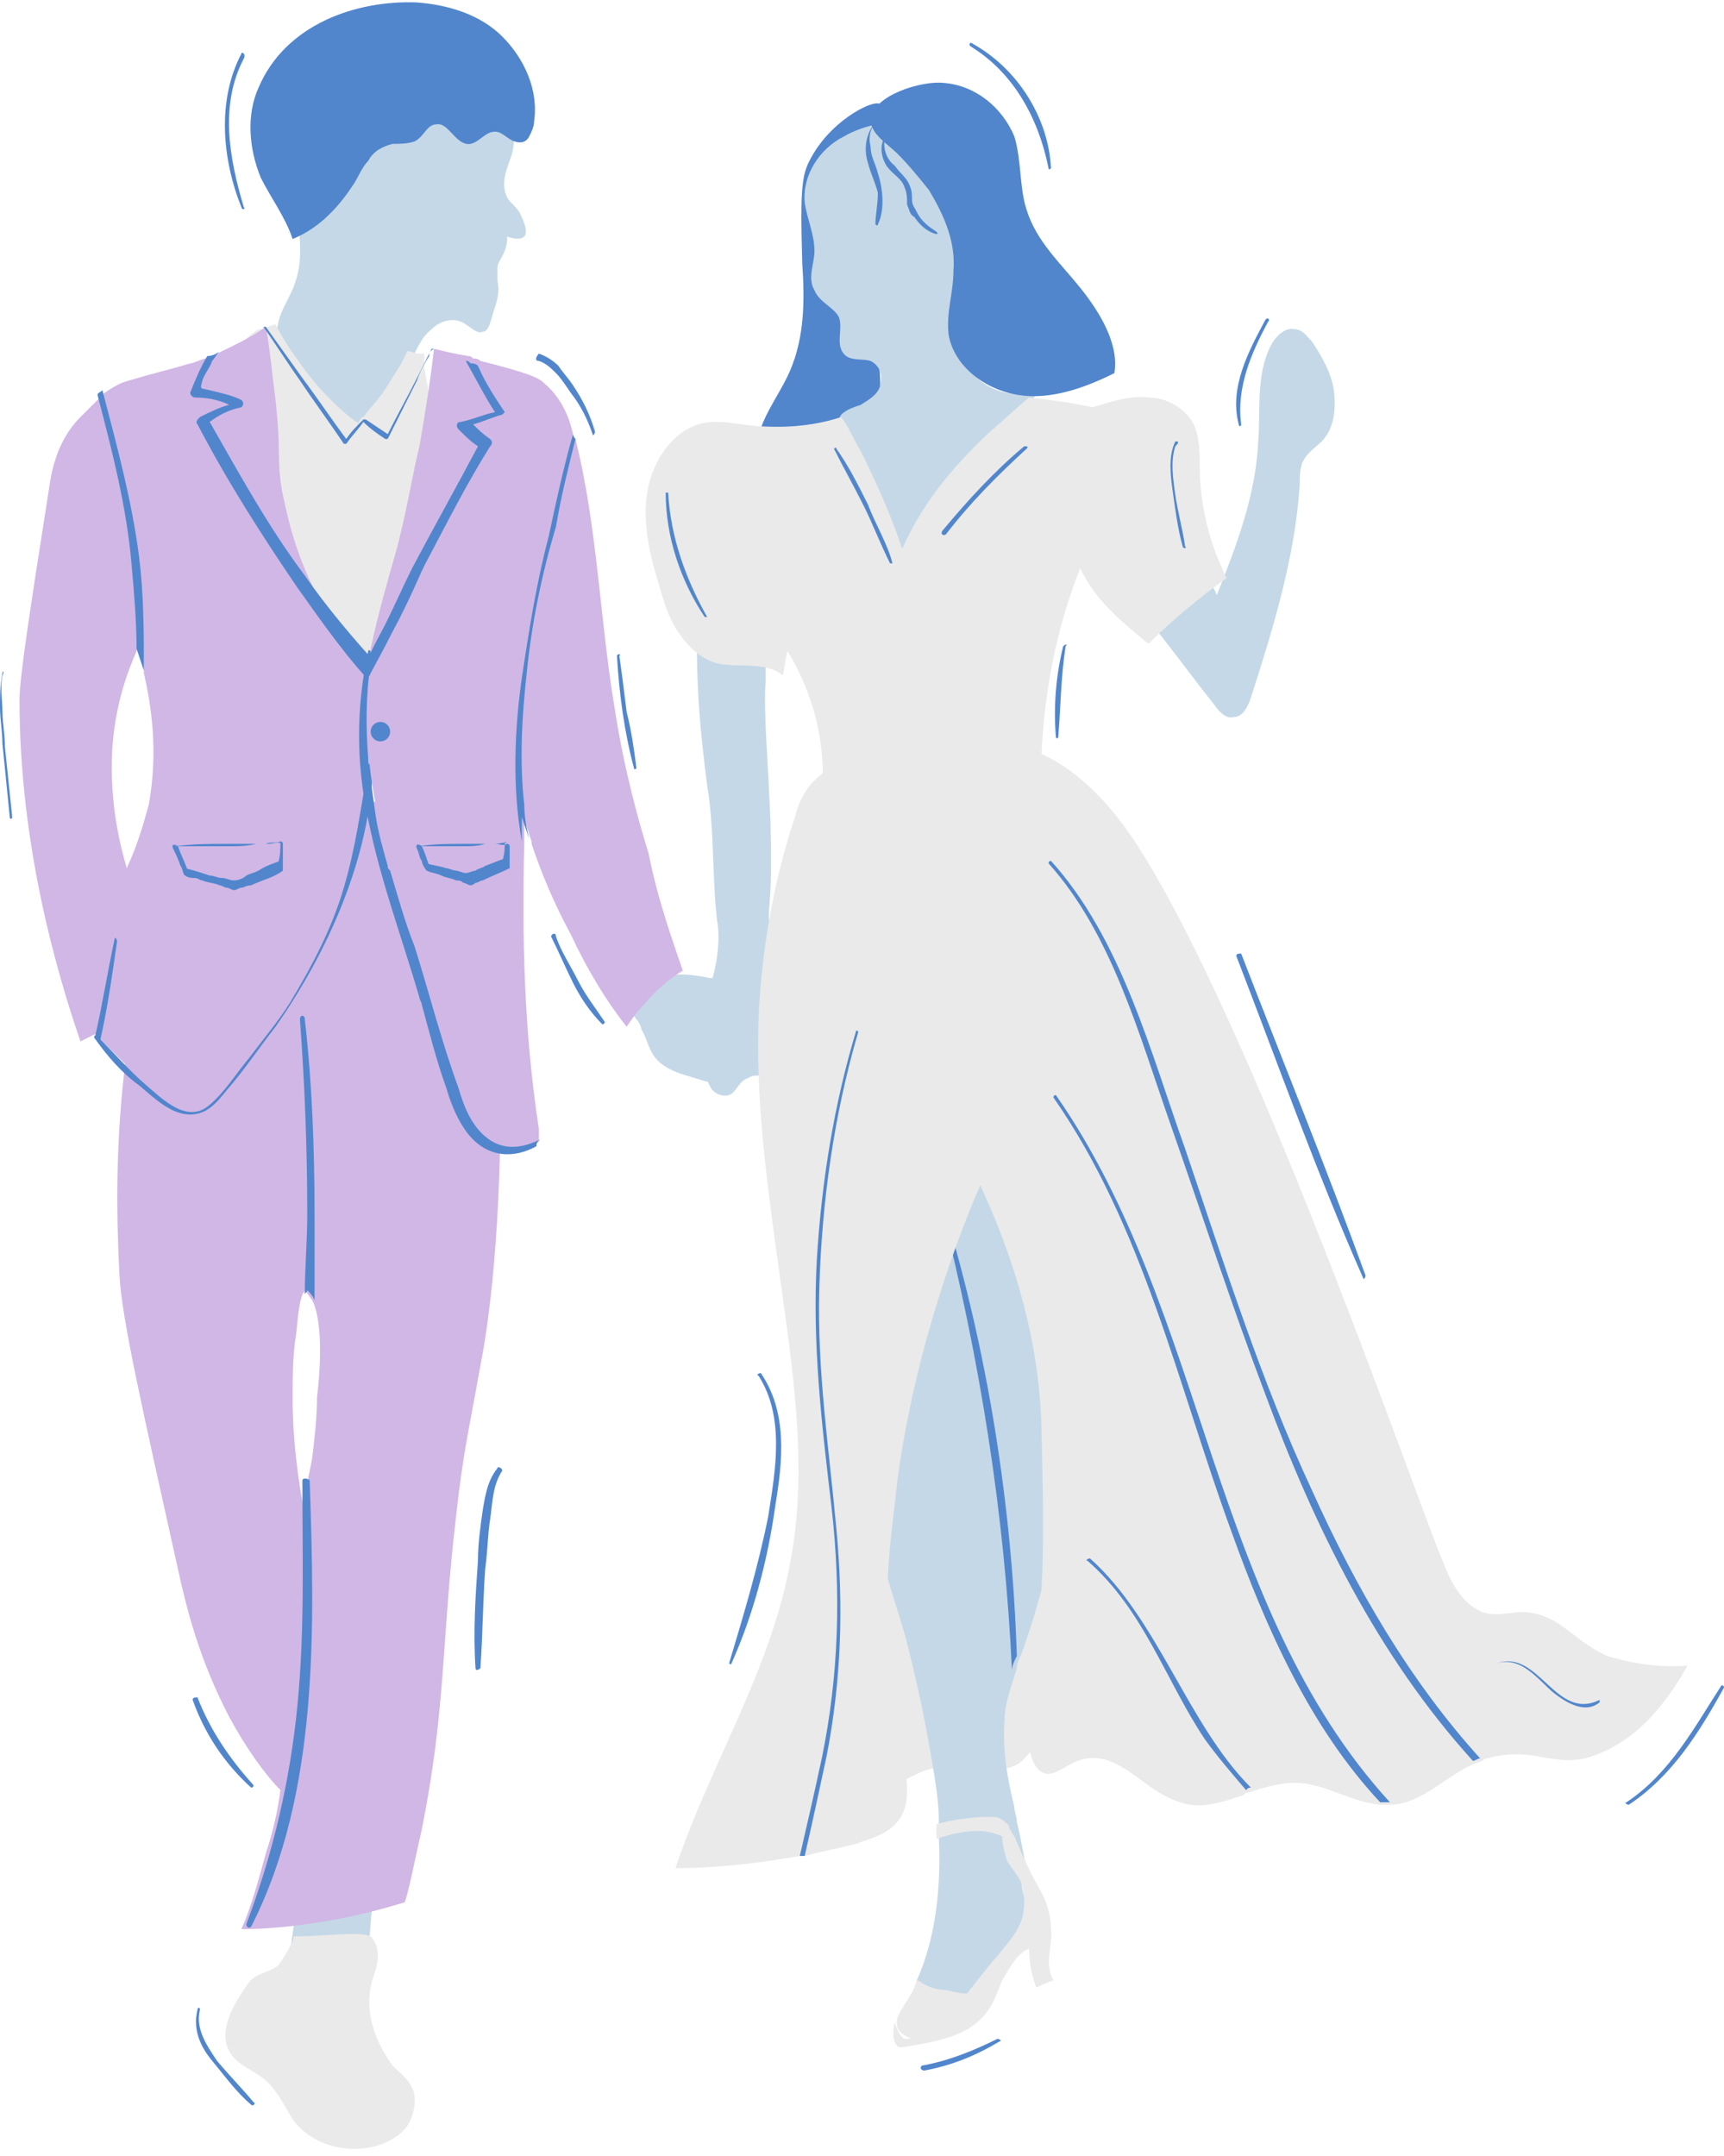 <?xml version="1.0" encoding="UTF-8" standalone="no"?><svg xmlns="http://www.w3.org/2000/svg" xmlns:xlink="http://www.w3.org/1999/xlink" fill="#000000" height="88.4" preserveAspectRatio="xMidYMid meet" version="1" viewBox="18.7 3.9 70.7 88.4" width="70.7" zoomAndPan="magnify"><g id="change1_1"><path d="M39.2,7.5c0.6,0.8,0.7,1.8,0.5,2.7c-0.2,0.6-0.5,1.2-0.2,1.8c0.1,0.2,0.3,0.3,0.5,0.6c0.1,0.2,0.4,0.8,0.2,1 c-0.2,0.2-0.7,0-0.7,0c0,0.4-0.1,0.6-0.2,0.8c-0.1,0.2-0.2,0.3-0.2,0.5c0,0.2,0,0.4,0,0.5c0.1,0.5,0,0.8-0.2,1.4 c-0.1,0.4-0.2,0.7-0.4,0.7c-0.2,0.1-0.4-0.1-0.7-0.3c-0.4-0.3-1-0.2-1.4,0.2c-0.4,0.3-0.6,0.8-0.8,1.2c-0.3,0.7-0.7,1.4-1,2.1 c-0.2,0.4-0.4,0.8-0.7,0.9c-0.3,0.1-0.6,0.1-0.9,0.1c-0.6-0.1-1.2-0.2-1.7-0.6c-0.5-0.4-0.7-1-0.9-1.6c-0.3-0.7-0.5-1.5-0.3-2.3 c0.1-0.6,0.5-1.1,0.7-1.7c0.4-1.1,0.1-2.2,0.1-3.4c0-1.5,0.6-3,1.6-4.2c0.9-1,2.2-1.8,3.6-2C37.2,5.8,38.6,6.6,39.2,7.5z" fill="#c5d8e7"/></g><g id="change2_1"><path d="M35.8,4c1.3,0.1,2.6,0.5,3.5,1.4c0.9,0.9,1.5,2.2,1.3,3.5c0,0.2-0.1,0.4-0.2,0.6c-0.1,0.2-0.3,0.3-0.6,0.2 c-0.3-0.1-0.5-0.4-0.8-0.4c-0.4,0-0.6,0.4-1,0.5c-0.6,0.1-0.9-0.9-1.4-0.8c-0.4,0-0.5,0.5-0.9,0.7c-0.3,0.1-0.6,0.1-0.9,0.1 c-0.4,0.1-0.8,0.3-1,0.7c-0.3,0.3-0.4,0.7-0.7,1.1c-0.6,0.9-1.4,1.7-2.4,2.1c-0.3-0.9-0.9-1.7-1.3-2.5c-0.5-1.2-0.6-2.6-0.1-3.7 C30.4,4.9,33.3,3.9,35.8,4z" fill="#5186cd"/></g><g id="change3_1"><path d="M36.4,23.8c-0.2,3.3-0.7,6.1-1.3,8.5c-0.7-0.4-1.3-0.8-1.9-1.4v0l-0.3-0.3c-0.9-0.9-1.7-2-2.3-3.2 c-0.3-0.6-0.9-2.5-2.2-6.3c-0.2-0.7-0.5-1.8-0.1-2.7c0.3-0.5,0.8-0.9,1-1l0,0c0.1,0,0.1,0,0.1,0c0,0,0,0,0,0c0,0,0.1,0,0.1,0 c0.2-0.1,0.4-0.2,0.5-0.2c0.2,0.4,0.5,0.9,0.8,1.3c0.8,1.2,1.7,2.1,2.5,2.7c0,0,0.1,0,0.1,0.1c0,0,0,0,0,0l0,0c0,0,0,0,0,0l0,0l0,0 c0,0,0,0,0-0.1h0c0.1-0.1,0.1-0.2,0.2-0.2c0.3-0.4,0.7-0.8,1-1.3c0.3-0.5,0.6-0.9,0.8-1.4c0.2,0,0.3,0.1,0.5,0.1c0,0,0,0,0.1,0 c0,0,0,0,0.1,0c0,0.1,0,0.1,0,0.2c0,0.1,0,0.3,0,0.4C36.4,20.4,36.5,22,36.4,23.8z" fill="#eaeaea"/></g><g id="change1_2"><path d="M30.2,85.6c1.2-0.3,2.4-0.5,3.6-0.8c0-1.5,0.2-2.9,0.3-4.3c-0.8,0.2-2.4,0.5-3,1.2 C30.6,82.3,30.6,85.5,30.2,85.6z" fill="#c5d8e7"/></g><g id="change4_1"><path d="M38,36.2c0-0.1-2.2,0.3-4.1,0.6h0c-1.2,0.2-2.3,0.4-2.5,0.5c-0.8,0.2-1.4,0.6-2.3,0.8 c-1.1,0.2-2.2,0.3-3.3,0.3c-1.1,3.4-1.7,6.6-2,9.4c-0.4,3.5-0.3,6.4-0.2,8.4c0.1,1.8,0.9,5.3,2.5,12.5c0.3,1.3,0.8,3.3,2,5.6 c0.7,1.3,1.5,2.4,2.1,3c-0.1,0.8-0.3,1.7-0.6,2.6c-0.3,1.1-0.6,2.2-1,3.1c1,0,2.1-0.1,3.3-0.3c1.3-0.2,2.4-0.5,3.4-0.8 c0.2-0.6,0.4-1.7,0.7-3c1-5,0.8-7.7,1.4-12.8c0.3-2.7,0.5-3.4,1-6.2C39.7,53.3,39.4,40.4,38,36.2z M31.7,61.2c0,0.8-0.1,1.7-0.2,2.5 c-0.1,0.6-0.4,1.7-0.3,2.3c-0.3-1.5-0.5-3.2-0.5-4.7c0-0.8,0-1.6,0.1-2.4c0.1-0.5,0.1-1.4,0.3-1.9c0-0.1,0.1-0.1,0.1-0.2 c0.1,0.1,0.2,0.3,0.3,0.4C32,58.2,31.8,60.4,31.7,61.2z" fill="#d1b7e5"/></g><g id="change1_3"><path d="M44.8,45.7c0.1,0.1,0.2,0.3,0.2,0.4c0.3,0.5,0.3,1,0.8,1.4c0.5,0.4,1.1,0.5,1.7,0.7c0.3,0.1,0.7,0.1,1,0 c0.3-0.1,0.6-0.4,0.6-0.8c0-0.4-0.6-0.5-0.7-1c0-0.2,0-0.4,0.1-0.4c0.1-0.1,0.3,0.1,0.4,0.1c0.1-0.1,0-0.3,0-0.6 c-0.1-0.3-0.1-0.4-0.2-0.7c-0.1-0.2-0.2-0.5-0.4-0.7C48.2,44.1,48,44,47.8,44c-0.5-0.1-1.1-0.2-1.6-0.1c-0.3,0-0.7,0-0.9-0.2 c-0.3,0.4-0.7,0.7-1.1,1C44.3,45,44.6,45.4,44.8,45.7z" fill="#c5d8e7"/></g><g id="change1_4"><path d="M65.9,29.3c0,0.2,0.1,0.3,0.2,0.4c0.8,1,1.6,2.1,2.4,3.1c0.2,0.3,0.5,0.6,0.8,0.5c0.4,0,0.6-0.5,0.7-0.8 c0.9-2.8,1.8-5.7,2-8.7c0-0.4,0-0.8,0.2-1.1c0.2-0.3,0.5-0.5,0.7-0.7c0.5-0.5,0.6-1.3,0.5-2.1c-0.1-0.7-0.5-1.4-0.9-2 c-0.2-0.2-0.4-0.5-0.7-0.5c-0.4-0.1-0.8,0.3-1,0.7c-0.6,1.2-0.4,2.6-0.5,3.9c-0.1,2.2-0.9,4.3-1.7,6.3c-0.2-0.5-0.5-0.9-0.8-0.9 c-0.2,0-0.3,0.1-0.6,0.3c-0.2,0.2-0.3,0.3-0.5,0.4C66.3,29,65.8,29,65.9,29.3z" fill="#c5d8e7"/></g><g id="change1_5"><path d="M47.3,29.2c-0.1,3,0.2,5.3,0.4,6.9c0.3,1.8,0.2,3.7,0.4,5.5c0.1,0.5,0.1,1.2-0.1,2.1c-0.1,0.5-0.4,1-0.6,1.5 c-0.2,0.5-0.3,1-0.3,1.5c0,0.2,0,0.4,0.1,0.6c0.1,0.2,0.4,0.2,0.5,0.1c0,0.3-0.1,0.7,0.1,1c0.1,0.3,0.5,0.5,0.8,0.4 c0.3-0.1,0.4-0.6,0.8-0.7c0.1-0.1,0.3-0.1,0.4-0.1c0.2-0.1,0.3-0.3,0.4-0.5c0.6-1.5,0.1-5.2,0.1-5.2c-0.2-1.5,0.1-0.7,0-4.6 c-0.1-2.7-0.3-4.6-0.2-5.9c0-0.5,0-1,0-1.5c0-0.5,0.2-1-0.4-1C48.8,28.9,48,29.1,47.3,29.2z" fill="#c5d8e7"/></g><g id="change2_2"><path d="M52,10.3c-0.4,0.7-0.5,1.1-0.4,4.4c0.1,1.5,0.1,3-0.5,4.4c-0.3,0.7-0.8,1.4-1.1,2.1 c-0.3,0.7-0.4,1.6,0.1,2.3c0.1-0.9,0.9-1.7,1.8-1.9c0.7-0.1,1.4,0,2-0.3c0.6-0.3,0.9-1,0.9-1.6c0-0.7-0.1-1.3-0.3-1.9 c-0.4-1.7-0.8-3.4-0.8-5.1c0-0.7,0-1.4,0.2-2.3c0.4-1.4,1.1-2,0.9-2.2C54.7,7.9,52.9,8.7,52,10.3z" fill="#5186cd"/></g><g id="change3_2"><path d="M52.5,60.9c-0.4,4.8,0,9.7,0.5,14.6c0,0.5,0.1,1,0.5,1.4c0.4,0.4,1.2,0.4,1.8,0.2c0.6-0.2,1.1-0.6,1.7-0.7 c1.2-0.2,2.5,0.4,3.5-0.2c0.5-0.4,0.8-1.1,1.4-1.4c0.6-0.3,1.3-0.1,1.9-0.5c0.7-0.4,0.9-1.3,1-2c0.9-6.6,1.3-13.3,1.3-19.9 c0-0.9,0-1.7-0.4-2.5c-0.5-1.1-1.7-1.8-2.9-2.2c-1.7-0.5-4.8-1-6.2,0.5c-1.8,1.9-2.6,5.3-3.2,7.8C52.9,57.5,52.6,59.2,52.5,60.9z" fill="#eaeaea"/></g><g id="change1_6"><path d="M53.3,9.5c-1,0.5-1.7,1.6-1.6,2.7c0.1,0.7,0.4,1.3,0.4,2c0,0.5-0.3,1.1,0,1.6c0.2,0.5,0.8,0.7,1,1.1 c0.2,0.5-0.2,1.2,0.3,1.6c0.3,0.2,0.7,0.1,1,0.2c0.4,0.2,0.5,0.6,0.4,1c-0.1,0.4-0.5,0.6-0.8,0.8c-0.3,0.1-0.6,0.2-0.8,0.4 c-0.2,0.3-0.1,0.6-0.1,0.9c0.2,1.1,0.4,2.2,0.6,3.3c0.1,0.6,0.2,1.3,0.4,1.9c0,0.2,0.1,0.4,0.2,0.5c0.2,0.2,0.5,0.4,0.8,0.4 c0.8,0.1,1.7-0.4,2.2-1s0.9-1.4,1.3-2.2c0.8-1.7,1.7-3.3,2.7-4.8c-1,0.4-2.2,0-2.8-0.8c-0.6-0.8-0.7-1.8-0.5-2.8 c0.2-1,0.6-1.9,0.9-2.8c0.3-0.9,0.5-2,0.2-2.9C58.2,8.6,55,8.5,53.3,9.5z" fill="#c5d8e7"/></g><g id="change2_3"><path d="M57.4,7.3c1.3,0.1,2.4,1,2.9,2.2c0.3,1,0.2,2.1,0.5,3c0.4,1.3,1.4,2.2,2.2,3.2c0.8,1,1.6,2.3,1.4,3.5 c-1.2,0.6-2.6,1.1-3.9,0.9c-1.4-0.2-2.7-1.2-2.9-2.5c-0.1-0.9,0.2-1.7,0.2-2.6c0.1-1.2-0.4-2.3-1-3.3c-0.4-0.5-0.8-1-1.3-1.5 c-0.4-0.4-1.1-0.8-1.1-1.4C54.5,7.8,56.5,7.2,57.4,7.3z" fill="#5186cd"/></g><g id="change4_2"><path d="M34.3,33.3c0-0.4-0.1-0.7-0.1-1C34.1,32,34,31.8,34,31.7c-0.4-1-0.9-1.3-1.7-2.4c-1.4-2.1-1.8-4.2-2-5.1 c-0.3-1.5,0-1.7-0.4-4.7c-0.1-0.9-0.2-1.7-0.3-2.2c-0.7,0.5-1.4,0.8-2,1.1c-0.2,0.1-0.4,0.2-0.5,0.2c-0.3,0.1-0.5,0.2-0.6,0.2 c-1,0.3-1.5,0.4-2.5,0.7c-0.4,0.1-0.7,0.3-1,0.5c-0.1,0.1-0.2,0.1-0.2,0.2c-0.4,0.4-0.7,0.7-0.8,0.8C21,22,20.8,23.3,20.7,24 c-0.8,5.1-1.2,7.7-1.2,8.6c0,5.9,1.5,11.1,2.5,14c0.2-0.1,0.4-0.2,0.6-0.3c0,0,0,0,0,0c0.1,0.1,0.1,0.2,0.2,0.2c0.4,0.4,0.7,0.7,1,1 c0,0,0,0,0,0c1,0.9,1.3,1.3,1.7,1.2c0.3,0,0.6-0.2,0.8-0.4c3.8-2.8,6.5-7,7.5-11.7h0c0.1-0.6,0.2-1.2,0.3-1.8 C34.3,34.4,34.3,33.8,34.3,33.3z M24.8,36.9c-0.2,0.7-0.4,1.5-0.9,2.6c-0.3-1-0.7-2.7-0.6-4.8c0.1-1.8,0.6-3.2,1-4.1 c0-0.1,0.1-0.1,0.1-0.2c0.1,0.2,0.2,0.6,0.2,1c0,0,0,0.1,0,0.1C24.9,32.8,25.2,34.7,24.8,36.9z" fill="#d1b7e5"/></g><g id="change3_3"><path d="M28.1,88c0.3,0.6,1.1,0.8,1.6,1.3c0.4,0.4,0.7,1,1,1.5c0.8,1.1,2.4,1.5,3.7,1c0.5-0.2,0.9-0.5,1.1-0.9 s0.3-1,0.1-1.4c-0.2-0.4-0.5-0.6-0.8-0.9C34,87.5,33.6,86.2,34,85c0.1-0.3,0.2-0.6,0.2-0.9s-0.1-0.6-0.3-0.8 c-0.2-0.1-0.5-0.1-0.7-0.1c-0.8,0-1.6,0.1-2.5,0.1c0.2,0-0.5,1.1-0.6,1.2c-0.4,0.3-0.9,0.3-1.2,0.7C28.4,85.9,27.6,87.1,28.1,88z" fill="#eaeaea"/></g><g id="change1_7"><path d="M60.9,81.7c0.1,0.4,0.1,0.8,0,1.1c-0.2,0.6-0.6,1.1-1,1.6c-0.4,0.4-0.8,0.8-1.2,1.2 c-0.4,0.4-0.7,0.8-1.1,1.2c-0.3,0.3-0.6,0.6-1,0.7c0,0-0.1,0-0.1,0c-0.1,0-0.1,0-0.2,0c-0.3,0-0.7-0.2-0.8-0.5c0-0.1,0-0.2,0-0.3 c0,0,0,0,0,0c0.1-0.2,0.2-0.4,0.3-0.6c0.2-0.3,0.4-0.6,0.5-1c0.8-1.8,1-3.9,0.9-5.9c0-0.2,0-0.4,0-0.7c0-0.6-0.1-1.3-0.2-1.9 c-0.3-1.9-0.7-3.8-1.2-5.7c-0.6-2-1.3-3.9-1.4-6c-0.2-3.3,1.2-6.5,1.4-9.8c0.1-1.2,0-2.5,0.5-3.6c0.4-1,1.8-2,2.9-1.8 c1.3,0.3,2,1.8,2.3,2.9c1.6,6.1,1.3,12.8-0.8,18.8c0,0.1-0.1,0.2-0.1,0.3c-0.1,0.2-0.2,0.4-0.2,0.6c-0.2,0.7-0.5,1.4-0.5,2.1 c-0.1,1.2,0.1,2.4,0.4,3.6c0,0.2,0.1,0.4,0.1,0.6c0,0,0,0,0,0c0.2,0.8,0.3,1.6,0.5,2.3c0,0,0,0.1,0,0.1c0,0,0,0.1,0,0.1 C60.8,81.4,60.8,81.6,60.9,81.7z" fill="#c5d8e7"/></g><g id="change3_4"><path d="M61.9,85.1c-0.3,0.1-0.5,0.2-0.7,0.3c-0.2-0.5-0.3-1.1-0.3-1.6c-0.5,0.2-0.8,0.8-1.1,1.3 c-0.2,0.5-0.4,1.1-0.8,1.5c-0.7,0.8-1.9,1-3,1.2c-0.1,0-0.4,0.1-0.5,0c-0.3-0.3-0.1-1-0.1-1c0,0,0,0,0,0c0,0,0,0.1,0.1,0.3 c0,0,0.1,0.3,0.3,0.4c0.1,0,0.3,0,0.6-0.1c0.3-0.1,0.6-0.3,0.8-0.5c0.9-0.8,1.6-1.9,2.4-2.8c0.4-0.5,0.8-0.9,1-1.5 c0.1-0.3,0.1-0.5,0.1-0.8c0-0.2-0.1-0.4-0.1-0.5c0,0,0-0.1,0-0.1c0-0.1-0.1-0.3-0.2-0.4c-0.1-0.2-0.3-0.4-0.4-0.6 c-0.1-0.3-0.2-0.7-0.2-1C59,78.8,58,79,57.1,79.3c0-0.2,0-0.4,0-0.6c0.7-0.2,1.5-0.3,2.2-0.3c0.2,0,0.4,0,0.6,0.2 c0.1,0.1,0.2,0.1,0.2,0.3c0,0,0,0,0,0c0.1,0.1,0.1,0.2,0.2,0.3c0.3,0.7,0.6,1.4,1,2.1c0.3,0.5,0.5,1.1,0.5,1.7 C61.9,83.6,61.5,84.4,61.9,85.1z" fill="#eaeaea"/></g><g id="change3_5"><path d="M58.8,85.6c-0.1,0.5-0.5,1-0.9,1.3c-0.4,0.3-0.8,0.5-1.3,0.6c0,0-0.1,0-0.1,0c0,0-0.1,0-0.1,0 c0,0-0.1,0-0.1,0c-0.3,0-0.7-0.2-0.8-0.5c-0.1-0.3,0.1-0.6,0.3-0.9c0.2-0.3,0.4-0.6,0.5-1c0,0,0.1,0,0.2,0.1c0.3,0.2,0.7,0.3,1,0.3 C57.9,85.6,58.3,85.7,58.8,85.6L58.8,85.6z" fill="#eaeaea"/></g><g id="change2_4"><path d="M34.3,32.3C33,31,31.9,29.4,30.9,28c-1.5-2.2-2.9-4.4-4.1-6.7c-0.1-0.1,0-0.2,0.1-0.3 c0.4-0.2,0.8-0.4,1.2-0.5c-0.4-0.2-0.9-0.3-1.4-0.3c-0.1,0-0.2-0.1-0.2-0.2c0.2-0.5,0.4-1,0.7-1.5c0.2,0,0.4-0.1,0.5-0.2 c-0.1,0.1-0.2,0.3-0.3,0.4c-0.1,0.3-0.3,0.5-0.4,0.8c-0.1,0.4-0.1,0.3,0.3,0.4c0.4,0.1,0.9,0.2,1.3,0.4c0.1,0.1,0.1,0.2,0,0.3 c-0.5,0.1-0.9,0.3-1.3,0.6c1.2,2.1,2.4,4.3,3.9,6.3c0.9,1.3,2,2.6,3.1,3.8C34.2,31.6,34.3,32,34.3,32.3z" fill="#5186cd"/></g><g id="change2_5"><path d="M24.6,31.4c0-1.6,0-3.1-0.2-4.7c-0.3-2.3-0.9-4.5-1.5-6.8c-0.1,0.1-0.2,0.1-0.2,0.2c0.6,2.3,1.2,4.6,1.4,7 c0.1,1.1,0.2,2.3,0.2,3.4L24.6,31.4z" fill="#5186cd"/></g><g id="change2_6"><path d="M31.6,53.8c0,1.1,0,2.3,0,3.4c-0.1-0.2-0.2-0.3-0.3-0.4c0,0.1-0.1,0.1-0.1,0.2c0-1.1,0.1-2.2,0.1-3.3 c0-2.7-0.1-5.3-0.3-8c0-0.2,0.2-0.2,0.2,0C31.5,48.3,31.6,51,31.6,53.8z" fill="#5186cd"/></g><g id="change2_7"><path d="M31.1,64.6c0,3.1,0.1,6.1-0.2,9.2c-0.3,3.1-1,6.1-2.1,9c0,0.1,0.1,0.2,0.2,0.1c2.8-5.5,2.6-12.3,2.4-18.3 C31.3,64.5,31.1,64.5,31.1,64.6L31.1,64.6z" fill="#5186cd"/></g><g id="change2_8"><path d="M33.8,35.3c-0.3,1.7-0.5,3.3-1,5c-0.5,1.7-1.3,3.2-2.2,4.7c-0.5,0.8-1.1,1.5-1.7,2.3c-0.5,0.6-1,1.4-1.6,1.9 c-0.9,0.8-1.9-0.2-2.6-0.8c-0.7-0.6-1.3-1.3-2-2c-0.1-0.1-0.2,0-0.1,0.1c0.5,0.7,1.1,1.4,1.8,1.9c0.6,0.5,1.3,1.2,2.1,1.2 c0.7,0,1.1-0.5,1.5-1c0.7-0.8,1.3-1.7,2-2.6c2.1-3,3.9-6.9,4-10.8C33.9,35.2,33.8,35.2,33.8,35.3L33.8,35.3z" fill="#5186cd"/></g><g id="change4_3"><path d="M46.7,43.7c-0.5,0.3-1.1,0.8-1.6,1.4c-0.3,0.3-0.5,0.6-0.7,0.9c-0.8-1-1.6-2.3-2.3-3.8 c-0.7-1.3-1.2-2.5-1.6-3.7c0,0,0-0.1,0-0.1c-0.1-0.3-0.2-0.6-0.3-0.9c0,0.3,0,0.7,0,1c-0.1,3.9,0,7.8,0.6,11.7c0,0.1,0,0.2,0,0.3 c0,0.1,0,0.1,0,0.2c-0.8,0.7-2.1,0.3-2.8-0.5c-0.7-0.8-1-1.9-1.3-2.9c-0.2-0.9-0.4-1.7-0.6-2.6c-0.5-1.9-0.9-3.7-1.4-5.6 c0-0.1,0-0.1-0.1-0.2c-0.4-1.4-0.7-2.8-0.8-4.3v-0.1c0-0.4-0.1-0.7-0.1-1.1c0-0.4,0-0.9,0-1.3c0-0.5,0.1-1,0.2-1.5c0,0,0-0.1,0-0.1 c0.3-1.4,0.7-2.8,1.1-4.2c0.5-2,0.6-2.9,0.9-4.1c0.3-1.7,0.5-3.1,0.6-4c0.4,0.1,0.8,0.2,1.4,0.3c0.1,0,0.1,0,0.2,0.1 c0.1,0,0.2,0,0.3,0.1c2,0.5,2.4,0.7,2.6,0.9c0.6,0.5,1,1.2,1.2,2.1c0,0,0,0.1,0.1,0.2c0,0,0,0,0,0c0.9,3.6,1,7.4,1.6,11 c0.4,2.6,1,4.7,1.4,6C45.7,40.9,46.3,42.5,46.7,43.7z" fill="#d1b7e5"/></g><g id="change2_9"><path d="M40.7,50.9c-0.9,0.5-2,0.5-2.8-0.5c-0.4-0.5-0.7-1.2-0.9-1.9c-0.4-1.1-0.7-2.3-1-3.4c0-0.1-0.1-0.2-0.1-0.3 c-0.7-2.4-1.6-4.8-2.1-7.3c-0.5-2.3-0.5-4.6,0-6.9c0-0.1,0.1,0,0.1,0c0,0.1,0,0.3,0,0.4c0,0,0,0,0,0.1c-0.2,1.3-0.2,2.6-0.1,3.9v0.1 c0.1,0.8,0.2,1.5,0.3,2.2c0.1,0.7,0.3,1.4,0.5,2.1c0,0.1,0,0.1,0.1,0.2c0.3,1,0.6,2.1,1,3.1c0.6,1.9,1.1,3.9,1.8,5.8 c0.2,0.7,0.5,1.5,1.1,2c0.7,0.6,1.5,0.5,2.3,0.1C40.7,50.7,40.7,50.8,40.7,50.9z" fill="#5186cd"/></g><g id="change2_10"><path d="M39.3,20.9c-0.4,0.1-0.8,0.3-1.2,0.4c0.2,0.2,0.4,0.4,0.7,0.6c0.1,0.1,0.1,0.2,0,0.3c-1,1.6-1.8,3.2-2.7,4.9 c-0.2,0.4-0.6,1.4-1.3,2.7c-0.4,0.8-0.8,1.5-1,1.9c0-0.1,0-0.2,0-0.3c0-0.2,0-0.3,0-0.5c0.2-0.5,0.5-1,0.7-1.4 c0.4-0.8,0.7-1.5,1.1-2.3c0.9-1.7,1.8-3.3,2.7-5c-0.3-0.2-0.5-0.4-0.8-0.7c-0.1-0.1-0.1-0.3,0.1-0.3c0.5-0.1,0.9-0.3,1.4-0.4 c-0.4-0.6-0.8-1.4-1.2-2.1c0.1,0,0.1,0,0.2,0.1c0.1,0,0.2,0,0.3,0.1c0.3,0.7,0.7,1.3,1.1,1.9C39.5,20.7,39.4,20.8,39.3,20.9z" fill="#5186cd"/></g><g id="change2_11"><path d="M40.3,31.5c-0.2,1.8-0.3,3.6-0.1,5.4c0,0.5,0.1,1,0.2,1.4c-0.1-0.3-0.2-0.6-0.3-0.9c0,0.3,0,0.7,0,1 c-0.4-2.2-0.3-4.6,0-6.7c0.3-2,0.6-3.9,1.1-5.8c0.3-1.4,0.6-2.8,1-4.2c0,0,0,0.1,0.1,0.2c0,0,0,0,0,0c-0.3,1.2-0.6,2.4-0.8,3.6 C40.9,27.5,40.5,29.5,40.3,31.5z" fill="#5186cd"/></g><g id="change2_12"><path d="M36.3,18.5c-0.2,0.3-0.4,0.7-0.5,1c-0.4,0.8-0.8,1.6-1.2,2.4c0,0-0.1,0-0.1,0c-0.3-0.2-0.6-0.4-0.9-0.7 c-0.2,0.3-0.5,0.6-0.7,0.9c0,0-0.1,0-0.1,0c-0.6-0.9-1.2-1.7-1.8-2.6c-0.5-0.7-1-1.5-1.5-2.2c0.1,0,0.1,0,0.1,0c0,0,0,0,0,0 c0.5,0.7,1,1.4,1.5,2.1c0.6,0.8,1.2,1.7,1.8,2.5c0.2-0.3,0.4-0.5,0.7-0.8l0,0c0,0,0,0,0.1,0c0,0,0,0,0,0c0.3,0.2,0.6,0.4,0.9,0.6 c0.4-0.8,0.8-1.5,1.2-2.3c0.2-0.4,0.4-0.8,0.6-1.2c0,0,0,0,0.1,0C36.3,18.3,36.3,18.4,36.3,18.5z" fill="#5186cd"/></g><g id="change2_13"><path d="M60.4,71.8c-0.1,0.2-0.2,0.4-0.2,0.6c-0.3-6.4-1.3-12.7-2.9-19c0-0.1,0.1-0.1,0.1,0 C59.2,59.3,60.2,65.6,60.4,71.8z" fill="#5186cd"/></g><g id="change3_6"><path d="M87.9,72.2c-1.5,2.7-3.1,3.5-4.2,3.8c-1.5,0.3-2.2-0.5-4,0c-0.1,0-0.1,0-0.2,0.1c-0.1,0-0.2,0.1-0.3,0.1 c-1.2,0.5-2.1,1.6-3.4,1.7c0,0-0.1,0-0.1,0c-0.1,0-0.3,0-0.4,0h0c-1.2-0.1-2.3-0.9-3.5-0.9c-0.6,0-1.3,0.2-1.9,0.4 c-0.1,0-0.1,0-0.2,0.1h0c-0.9,0.3-1.7,0.6-2.6,0.3c-1.4-0.4-2.4-2-3.8-1.8c-0.8,0.1-1.3,0.8-1.8,0.6c-0.5-0.2-0.6-1-0.7-1.6 C60.7,73.3,61,72,61,72c0.6-2.2,0.5-5.9,0.4-9.9c-0.1-2.3-0.6-5.5-2.5-9.6c-0.8,1.8-2.9,7.2-3.5,13c-0.3,2.5-0.4,3.8-0.2,5.6 c0.2,1.5,0.2,3.1,0.5,4.7c0.2,1,0.4,2.1-0.2,2.8c-0.4,0.5-1.1,0.7-1.7,0.9c-0.7,0.2-1.4,0.3-2.1,0.5c-0.1,0-0.1,0-0.2,0 c-1.7,0.3-3.4,0.5-5.1,0.5c1.4-4.2,3.9-8.1,4.7-12.5c0.7-3.6,0.2-7.3-0.3-10.9c-0.5-3.7-1.1-7.4-1-11.2c0.1-2.9,0.6-5.8,1.5-8.5 c0.1-0.4,0.3-1,0.8-1.5c0.5-0.5,1.4-1.1,4.9-1.4c1.7-0.1,2.6-0.2,3.1-0.1c2.8,0.5,4.7,3.2,5.7,4.9c4.8,8,11.1,26.4,12.1,28.7 c0.3,0.8,0.8,1.7,1.6,2c0.5,0.2,1.1,0,1.7,0c1.5,0.1,1.9,1.1,3.4,1.8C85.3,72,86.4,72.3,87.9,72.2z" fill="#eaeaea"/></g><g id="change2_14"><path d="M79.4,76c-0.1,0-0.2,0.1-0.3,0.1c-3.9-4.3-6.5-9.6-8.5-15c-1.4-3.7-2.6-7.4-3.9-11.1 c-1.3-3.7-2.4-7.8-5-10.7c0,0,0-0.1,0.1-0.1c2.9,3.2,4.1,7.9,5.5,11.8c1.6,4.7,3.1,9.5,5.2,14C74.3,69,76.5,72.8,79.4,76z" fill="#5186cd"/></g><g id="change2_15"><path d="M75.7,77.8c-0.1,0-0.3,0-0.4,0h0c-2.9-3.1-4.7-7.2-6.1-11.1c-2.2-6-3.6-12.5-7.3-17.8c0-0.1,0.1-0.1,0.1-0.1 C68.2,57.7,68.3,69.7,75.7,77.8z" fill="#5186cd"/></g><g id="change2_16"><path d="M70,77.2c-0.1,0-0.1,0-0.2,0.1h0c-0.6-0.7-1.2-1.4-1.7-2.1c-1.6-2.4-2.5-5.3-4.8-7.3c-0.1,0,0-0.1,0.1-0.1 C66.2,70.3,67.4,74.6,70,77.2z" fill="#5186cd"/></g><g id="change2_17"><path d="M53,66.6c0.3,3.2,0.2,6.2-0.4,9.3c-0.3,1.4-0.6,2.8-0.9,4.1c-0.1,0-0.1,0-0.2,0c0.3-1.3,0.6-2.6,0.9-4 c0.7-3.4,0.8-6.8,0.4-10.3c-0.4-3.4-0.8-6.7-0.6-10.2c0.2-3.2,0.7-6.3,1.6-9.3c0-0.1,0.1,0,0.1,0c-1,3.4-1.5,7-1.6,10.5 C52.2,60.1,52.7,63.3,53,66.6z" fill="#5186cd"/></g><g id="change2_18"><path d="M80.1,72.1c1-0.3,1.7,0.7,2.3,1.2c0.5,0.4,1.3,0.9,1.9,0.4c0,0,0-0.1,0-0.1C82.5,74.5,81.8,71.5,80.1,72.1 C80,72.1,80.1,72.1,80.1,72.1L80.1,72.1z" fill="#5186cd"/></g><g id="change3_7"><path d="M59.3,21.6c0.6-0.5,1.1-1,1.6-1.4c0.9,0.1,1.7,0.2,2.6,0.4c0.7-0.2,1.5-0.5,2.3-0.4c0.8,0,1.6,0.5,1.9,1.2 c0.2,0.5,0.2,1.1,0.2,1.6c0,1.6,0.4,3.2,1.1,4.6c-1.1,0.8-2.2,1.7-3.2,2.7c-1.1-0.9-2.2-1.8-2.8-3.1c-1,2.5-1.5,5.2-1.6,7.9 c-3,0.5-6,1-9,1.5c0.2-2.1-0.3-4.2-1.4-6c-0.1,0.3-0.1,0.6-0.2,1c-0.7-0.6-1.8-0.3-2.7-0.5c-0.7-0.2-1.2-0.7-1.6-1.3 c-0.4-0.6-0.6-1.3-0.8-2c-0.4-1.3-0.7-2.7-0.4-4c0.3-1.3,1.3-2.6,2.7-2.6c0.9,0,1.2,0.2,2.6,0.2c1.1,0,2-0.2,2.6-0.4 c0.3,0.4,0.5,0.9,0.8,1.4c0.7,1.4,1.3,2.8,1.7,4C56.5,24.6,57.7,23.1,59.3,21.6z" fill="#eaeaea"/></g><g id="change2_19"><path d="M54.7,8.8c-0.5,0.5-0.6,1.2-0.4,1.8c0.1,0.4,0.3,0.8,0.4,1.2c0,0.5-0.1,0.9-0.1,1.3c0,0,0.1,0.1,0.1,0 c0.3-0.6,0.2-1.5,0-2.1c-0.1-0.4-0.3-0.7-0.3-1.1C54.3,9.5,54.4,9.1,54.7,8.8C54.8,8.8,54.7,8.8,54.7,8.8L54.7,8.8z" fill="#5186cd"/></g><g id="change2_20"><path d="M55,9.5c-0.2,0.3-0.2,0.7,0,1.1c0.2,0.4,0.7,0.6,0.8,1c0.1,0.2,0.1,0.5,0.1,0.7c0.1,0.2,0.1,0.4,0.3,0.5 c0.2,0.3,0.5,0.6,0.9,0.7c0,0,0.1,0,0-0.1c-0.3-0.2-0.6-0.4-0.8-0.8c-0.1-0.2-0.2-0.3-0.2-0.5c0-0.2,0-0.4-0.1-0.6 c-0.1-0.3-0.4-0.5-0.6-0.8C55,10.4,54.9,9.9,55,9.5C55.1,9.5,55,9.4,55,9.5L55,9.5z" fill="#5186cd"/></g><g id="change2_21"><path d="M23.5,42.5c-0.2,1.4-0.4,2.8-0.7,4.1c-0.1-0.1-0.1-0.1-0.2-0.2c0.3-1.3,0.5-2.6,0.8-4 C23.4,42.3,23.5,42.4,23.5,42.5z" fill="#5186cd"/></g><g id="change2_22"><path d="M26,38.6c0.7,0,1.4,0,2.1,0c0.4,0,0.7,0,1.1-0.1c0.2,0,0.3,0,0.5,0c0.2,0,0.4-0.1,0.6,0c0,0,0,0-0.1-0.1 c0,0.3,0,0.6-0.1,0.9c0,0,0,0,0.1-0.1c-0.3,0.1-0.6,0.2-0.9,0.4c-0.2,0.1-0.3,0.1-0.5,0.2c-0.1,0.1-0.3,0.2-0.5,0.2 c-0.2,0-0.3-0.1-0.5-0.1c-0.2,0-0.3-0.1-0.5-0.1c-0.3-0.1-0.6-0.2-1-0.3c0,0,0.1,0.1,0.1,0.1c-0.1-0.3-0.3-0.7-0.4-1 c-0.1-0.1-0.3-0.1-0.2,0.1c0.1,0.2,0.2,0.4,0.3,0.7c0.1,0.1,0.1,0.4,0.2,0.4c0.1,0.1,0.3,0.1,0.4,0.1c0.1,0,0.2,0.1,0.3,0.1 c0.2,0.1,0.5,0.1,0.7,0.2c0.1,0,0.2,0.1,0.3,0.1c0.1,0,0.2,0.1,0.3,0.1c0.1,0,0.2-0.1,0.3-0.1c0.1,0,0.2-0.1,0.4-0.1 c0.4-0.2,0.9-0.3,1.3-0.6c0,0,0,0,0-0.1c0-0.3,0-0.7,0-1c0,0,0-0.1-0.1-0.1c-0.2,0.1-0.4,0-0.6,0.1c-0.2,0-0.4,0-0.5,0 c-0.4,0-0.7,0-1.1,0c-0.7,0-1.4,0-2.1,0.1C25.9,38.5,25.9,38.6,26,38.6z" fill="#5186cd"/></g><g id="change2_23"><path d="M35.9,38.6c0.6,0,1.2,0,1.8,0c0.3,0,0.6,0,0.9-0.1c0.1,0,0.3,0,0.4,0c0.2,0,0.4-0.1,0.5,0c0,0,0,0-0.1-0.1 c0,0.3,0,0.5-0.1,0.8c0,0,0,0,0.1-0.1c-0.3,0.1-0.5,0.2-0.8,0.3c-0.1,0.1-0.3,0.1-0.4,0.2c-0.1,0-0.3,0.1-0.4,0.1 c-0.1,0-0.3-0.1-0.4-0.1c-0.1,0-0.3-0.1-0.4-0.1c-0.3-0.1-0.5-0.1-0.8-0.2c0,0,0.1,0.1,0.1,0.1c-0.1-0.3-0.2-0.6-0.3-0.8 c-0.1-0.1-0.3-0.1-0.2,0.1c0.1,0.2,0.1,0.4,0.2,0.5c0,0.1,0.1,0.3,0.2,0.4c0.2,0.1,0.4,0.1,0.6,0.2c0.2,0.1,0.4,0.1,0.6,0.2 c0.1,0,0.2,0,0.3,0.1c0.1,0,0.2,0.1,0.3,0.1c0.1,0,0.2-0.1,0.2-0.1c0.1,0,0.2-0.1,0.3-0.1c0.4-0.2,0.7-0.3,1.1-0.5c0,0,0,0,0-0.1 c0-0.3,0-0.5,0-0.8c0,0,0-0.1-0.1-0.1c-0.2,0.1-0.3,0-0.5,0c-0.1,0-0.3,0-0.4,0c-0.3,0-0.6,0-0.9,0c-0.6,0-1.2,0-1.8,0.1 C35.8,38.4,35.8,38.6,35.9,38.6z" fill="#5186cd"/></g><g id="change2_24"><circle cx="34.3" cy="33.9" fill="#5186cd" r="0.4"/></g><g id="change2_25"><path d="M18.8,31.5c-0.1,0.5-0.1,1-0.1,1.4c0,0.5,0.1,1,0.1,1.5c0.1,1,0.2,2,0.3,3c0,0.1,0.1,0.1,0.1,0 c-0.1-1-0.2-1.9-0.3-2.9c0-0.5-0.1-1-0.1-1.4c0-0.5-0.1-1,0-1.5C18.9,31.4,18.8,31.4,18.8,31.5L18.8,31.5z" fill="#5186cd"/></g><g id="change2_26"><path d="M28.6,6.1c-1,1.9-0.8,4.3,0,6.3c0,0.1,0.2,0.1,0.1,0c-0.6-2-1-4.2,0-6.1C28.8,6.1,28.6,6,28.6,6.1L28.6,6.1z" fill="#5186cd"/></g><g id="change2_27"><path d="M40.8,18.7c0.3,0.1,0.5,0.3,0.7,0.5c0.2,0.2,0.4,0.5,0.6,0.8c0.4,0.5,0.7,1.1,0.9,1.7c0,0.1,0.1,0,0.1-0.1 c-0.2-0.7-0.5-1.3-0.9-1.9c-0.2-0.3-0.4-0.5-0.6-0.8c-0.2-0.2-0.5-0.4-0.8-0.5C40.7,18.5,40.6,18.7,40.8,18.7L40.8,18.7z" fill="#5186cd"/></g><g id="change2_28"><path d="M41.3,42.3c0.3,0.6,0.6,1.3,0.9,1.9c0.3,0.6,0.7,1.2,1.2,1.7c0,0,0.1,0,0.1-0.1c-0.4-0.6-0.8-1.1-1.1-1.7 c-0.3-0.6-0.7-1.2-0.9-1.8C41.5,42.1,41.3,42.2,41.3,42.3L41.3,42.3z" fill="#5186cd"/></g><g id="change2_29"><path d="M39.1,64.1c-0.4,0.5-0.5,1.1-0.6,1.7c-0.1,0.7-0.2,1.4-0.2,2.1c-0.1,1.4-0.2,2.9-0.1,4.4 c0,0.1,0.1,0.1,0.2,0c0.1-1.4,0.1-2.7,0.2-4.1c0.1-0.7,0.1-1.4,0.2-2c0.1-0.7,0.1-1.4,0.5-2C39.3,64.1,39.1,64,39.1,64.1L39.1,64.1z" fill="#5186cd"/></g><g id="change2_30"><path d="M26.6,73.6c0.5,1.4,1.3,2.6,2.4,3.6c0,0,0.1,0,0.1-0.1c-1-1.1-1.8-2.3-2.3-3.6 C26.7,73.5,26.6,73.5,26.6,73.6L26.6,73.6z" fill="#5186cd"/></g><g id="change2_31"><path d="M26.8,86.3c-0.2,0.8,0.1,1.5,0.6,2.1c0.5,0.6,1,1.3,1.6,1.8c0.1,0.1,0.2-0.1,0.1-0.1c-0.5-0.6-1-1.1-1.5-1.7 c-0.4-0.6-0.9-1.3-0.7-2.1C26.9,86.2,26.8,86.2,26.8,86.3L26.8,86.3z" fill="#5186cd"/></g><g id="change2_32"><path d="M44,30.8c0.1,1.6,0.3,3.1,0.7,4.6c0,0.1,0.1,0,0.1,0c-0.1-0.8-0.2-1.5-0.4-2.3c-0.1-0.8-0.2-1.6-0.3-2.3 C44.2,30.7,44,30.7,44,30.8L44,30.8z" fill="#5186cd"/></g><g id="change2_33"><path d="M70.6,17c-0.7,1.3-1.5,2.8-1.1,4.3c0,0.1,0.1,0.1,0.1,0c-0.2-1.5,0.4-2.9,1.1-4.2C70.8,17,70.7,16.9,70.6,17 L70.6,17z" fill="#5186cd"/></g><g id="change2_34"><path d="M62.3,30.4c-0.3,1.2-0.4,2.5-0.3,3.7c0,0.1,0.1,0.1,0.1,0c0.1-1.2,0.1-2.4,0.3-3.7 C62.5,30.3,62.4,30.3,62.3,30.4L62.3,30.4z" fill="#5186cd"/></g><g id="change2_35"><path d="M69.4,43.1c1.7,4.4,3.3,8.9,5.2,13.2c0,0.1,0.1,0,0.1-0.1c-1.6-4.4-3.4-8.8-5.1-13.2 C69.5,43,69.4,43,69.4,43.1L69.4,43.1z" fill="#5186cd"/></g><g id="change2_36"><path d="M49.8,60.3c1.1,1.7,0.7,3.9,0.4,5.8c-0.4,2-1,4-1.6,6c0,0,0.1,0.1,0.1,0c0.9-2,1.5-4.3,1.8-6.5 c0.3-1.8,0.5-3.8-0.6-5.4C49.8,60.2,49.7,60.3,49.8,60.3L49.8,60.3z" fill="#5186cd"/></g><g id="change2_37"><path d="M56.6,88.8c1.1-0.2,2.1-0.6,3.1-1.2c0.1,0,0-0.1-0.1-0.1c-1,0.5-2,0.9-3.1,1.1 C56.4,88.7,56.5,88.8,56.6,88.8L56.6,88.8z" fill="#5186cd"/></g><g id="change2_38"><path d="M85.5,77.9c1.8-1.2,2.9-3,3.9-4.8c0-0.1-0.1-0.1-0.1-0.1c-1.1,1.7-2.1,3.6-3.9,4.8 C85.3,77.8,85.4,77.9,85.5,77.9L85.5,77.9z" fill="#5186cd"/></g><g id="change2_39"><path d="M46,24.1c0,1.8,0.6,3.6,1.6,5.1c0,0,0.1,0,0.1,0c-0.9-1.6-1.5-3.3-1.6-5.1C46.2,24.1,46,24.1,46,24.1 L46,24.1z" fill="#5186cd"/></g><g id="change2_40"><path d="M66.9,22c-0.3,0.6-0.2,1.4-0.1,2.1c0.1,0.7,0.2,1.5,0.4,2.2c0,0.1,0.2,0.1,0.1,0c-0.1-0.7-0.3-1.4-0.4-2.1 c-0.1-0.7-0.2-1.4,0-2C67.1,22,67,22,66.9,22L66.9,22z" fill="#5186cd"/></g><g id="change2_41"><path d="M57.5,25.8c1-1.3,2.1-2.4,3.3-3.5c0.1-0.1,0-0.1-0.1-0.1c-1.2,1-2.3,2.2-3.3,3.4 C57.2,25.8,57.4,25.9,57.5,25.8L57.5,25.8z" fill="#5186cd"/></g><g id="change2_42"><path d="M52.9,22.3c0.4,0.8,0.8,1.5,1.2,2.3c0.4,0.8,0.7,1.6,1.1,2.4c0,0,0.1,0,0.1,0c-0.2-0.8-0.7-1.6-1-2.4 c-0.4-0.8-0.8-1.6-1.3-2.3C53,22.2,52.9,22.3,52.9,22.3L52.9,22.3z" fill="#5186cd"/></g><g id="change2_43"><path d="M58.5,5.8c1.8,1.1,2.8,3,3.2,5c0,0.1,0.1,0,0.1,0c-0.1-2.1-1.4-4.1-3.2-5.1C58.5,5.6,58.4,5.7,58.5,5.8 L58.5,5.8z" fill="#5186cd"/></g></svg>